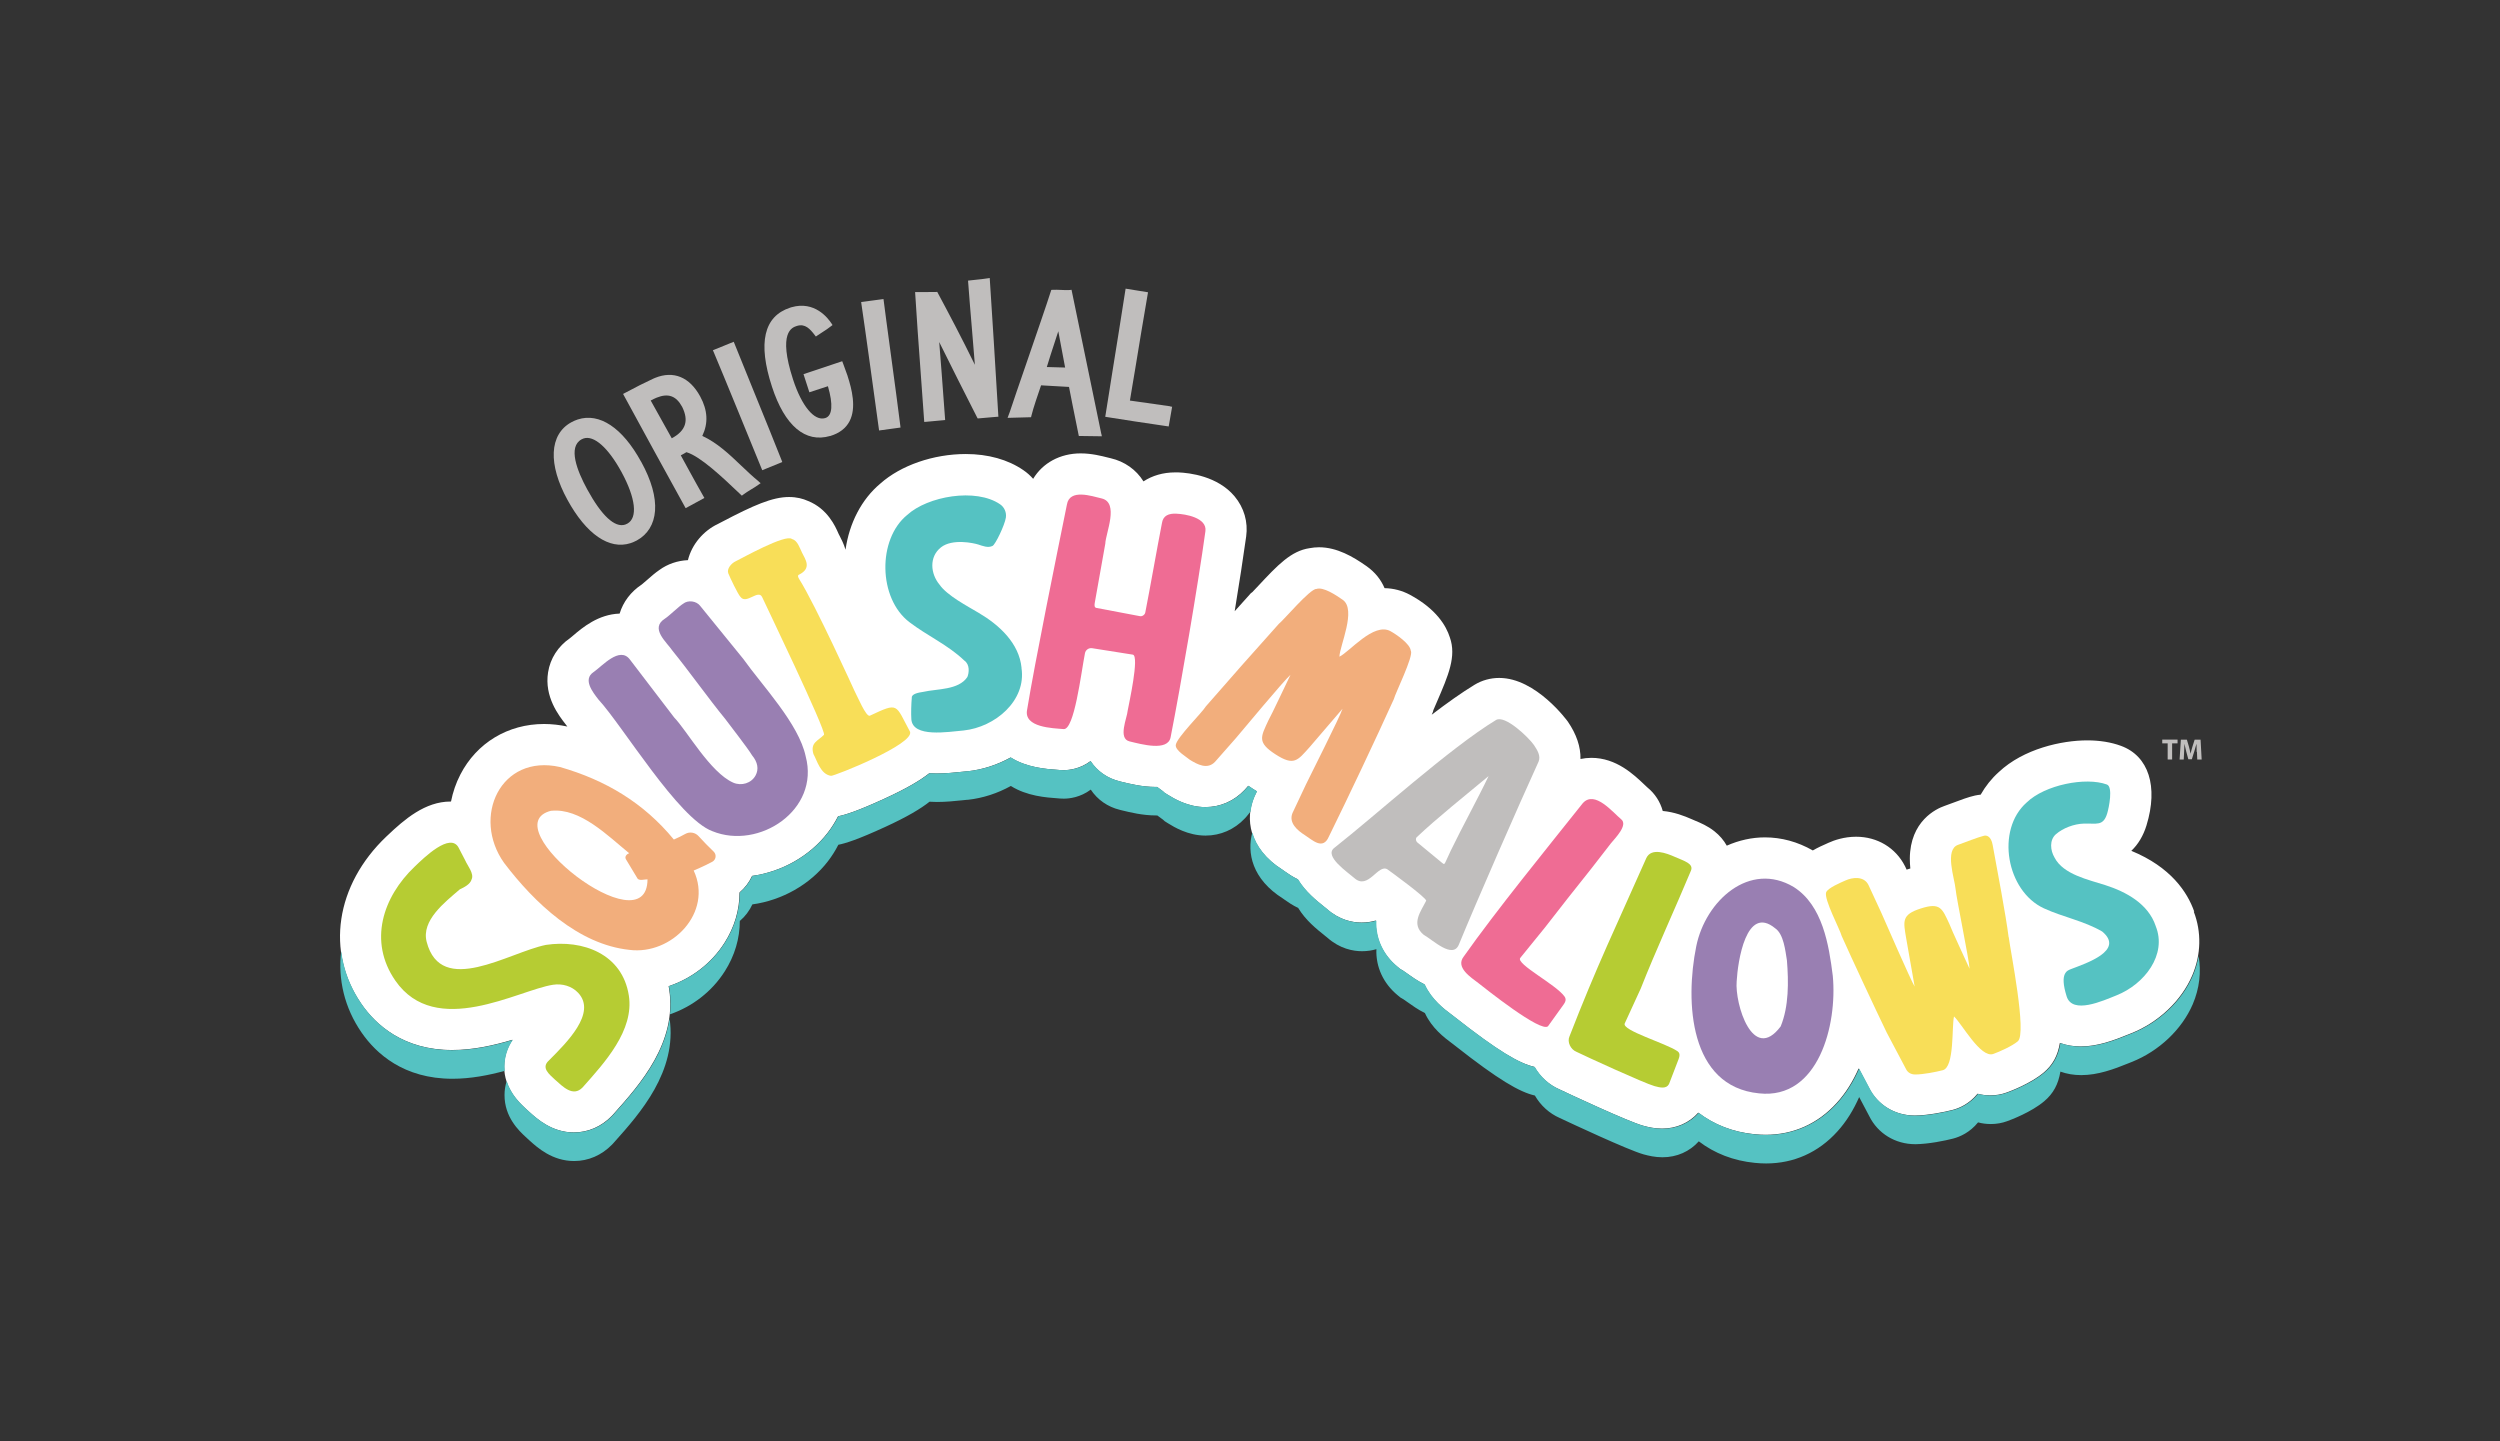<?xml version="1.0" encoding="UTF-8"?><svg xmlns="http://www.w3.org/2000/svg" viewBox="0 0 392 226"><rect x="0" y="0" width="392" height="226" fill="#333333" stroke="none"/><defs><style>.cls-1{fill:none;}.cls-2{fill:#f2ae7c;}.cls-3{fill:#55c2c2;}.cls-4{fill:#c0bebd;}.cls-5{fill:#ef6c94;}.cls-6{fill:#fff;}.cls-7{fill:#997fb2;}.cls-8{fill:#f8de58;}.cls-9{fill:#b6cc33;}</style></defs><g id="BACKGROUND"><rect class="cls-1" width="392" height="226"/></g><g id="COLOR"><path id="White_x5F_Outline" class="cls-6" d="M344.06,142.95c-1.07-3.05-3.66-6.99-9.87-9.54,1.07-1.01,1.88-2.36,2.38-3.99,1.87-6.1.34-10.88-4-12.47-1.55-.57-3.33-.86-5.29-.86-3.99,0-9.98,1.31-13.87,4.97-1.14,1.02-2.09,2.22-2.84,3.54-.3.03-.6.08-.89.14-1.03.23-2.21.67-3.78,1.26-.39.15-.75.28-1.03.38-1.26.44-5.37,2.35-5.41,8.24,0,.53.03,1.06.08,1.56-.1.03-.2.06-.3.09-.1.03-.19.06-.28.09l-.21-.45-.05-.1c-1.46-2.88-4.33-4.61-7.66-4.61-1.86,0-3.41.53-4.38.97l-.17.08c-.64.28-1.43.63-2.24,1.1-2.38-1.36-4.91-2.05-7.51-2.05-2.06,0-4.08.46-5.98,1.3-.47-.84-1.12-1.61-1.93-2.25-1.07-.85-2.19-1.32-3.08-1.69-.17-.07-.34-.14-.51-.22-1.11-.49-2.72-1.12-4.52-1.28-.4-1.44-1.22-2.72-2.4-3.68-.08-.07-.31-.29-.48-.45-1.65-1.57-4.4-4.2-8.3-4.2-.59,0-1.16.06-1.72.18.04-1.91-.62-3.87-1.98-5.86-.05-.07-4.96-6.85-10.76-6.85-1.37,0-2.71.37-3.85,1.06-2.04,1.24-4.33,2.87-6.74,4.71l.19-.43.07-.29c.12-.3.35-.83.53-1.23,1.84-4.26,3.11-7.19,2.06-10.17-.57-1.81-2.12-4.46-6.26-6.69-1.23-.66-2.57-1.01-3.98-1.04-.55-1.29-1.45-2.49-2.87-3.48-2.07-1.45-4.58-2.93-7.41-2.93-.49,0-.98.05-1.46.14-2.93.42-5.04,2.68-8.07,5.92-.3.33-.7.75-.92.97l-.24.18-.4.45c-.62.68-1.34,1.49-2.13,2.37.72-4.38,1.36-8.54,1.8-11.71.32-2.29-.33-4.53-1.82-6.31-2.66-3.17-7.06-3.68-8.83-3.75-.17,0-.33,0-.49,0-1.89,0-3.59.51-4.96,1.41-1.14-1.84-2.97-3.13-5.14-3.63-.12-.03-.26-.06-.41-.1-1.03-.26-2.58-.66-4.3-.66-3.25,0-5.97,1.52-7.45,3.99-.45-.51-.97-.98-1.55-1.37-2.4-1.65-5.52-2.52-9.01-2.52-5.09,0-10.2,1.78-13.41,4.64-2.93,2.45-4.86,6.19-5.45,10.36-.29-.96-.69-1.72-.94-2.2-.04-.07-.08-.14-.11-.21l-.02-.04s-.05-.12-.08-.18c-.43-.98-1.66-3.79-4.73-5.01-.79-.36-1.78-.62-2.98-.62-2.61,0-5.59,1.31-10.52,3.9-.28.15-.51.27-.64.33-2.23,1.06-4.08,3.17-4.69,5.67-1.62.07-3.18.6-4.46,1.53-.69.47-1.34,1.04-2.02,1.64-.23.21-.58.51-.75.64-1.73,1.14-2.93,2.74-3.48,4.57-3.35.11-5.82,2.19-7.31,3.46-.16.13-.37.31-.47.39-1.88,1.29-3.1,3.19-3.44,5.36-.61,3.84,1.68,6.77,2.77,8.17l.19.25.07.08c-1.23-.26-2.46-.4-3.66-.4-5.66,0-10.56,2.96-13.12,7.92-.7,1.35-1.18,2.78-1.47,4.24-.03,0-.06,0-.08,0-3.97,0-7.2,2.77-9.92,5.36l-.15.14c-7.95,7.57-9.53,18.1-3.92,26.22,2.28,3.3,6.61,7.24,14.24,7.24,3.34,0,6.57-.74,9.47-1.61-.84,1.25-1.29,2.67-1.3,4.16-.02,3.5,2.3,5.65,3.29,6.57.06.06.28.26.28.26l.34.31c1.25,1.13,3.58,3.23,7.01,3.23h0c2.21,0,4.32-.91,5.93-2.57l.1-.1.33-.37c3.94-4.41,9.89-11.08,8.58-19.45-.02-.15-.05-.3-.08-.44,3.56-1.18,6.7-3.56,8.76-6.79,1.57-2.46,2.36-5.17,2.36-7.9.84-.71,1.51-1.6,1.97-2.6,4.65-.64,9.06-3.12,11.87-6.79.63-.82,1.16-1.68,1.61-2.56,1.1-.21,3.1-.84,7.29-2.77,3.54-1.62,5.65-2.9,7.01-3.98.37.02.75.04,1.15.04h0c1.46,0,2.89-.15,3.93-.26.3-.03.57-.06.8-.08h.12c2.37-.26,4.68-1.02,6.75-2.17,2.52,1.59,5.53,1.81,7.36,1.94.13,0,.25.02.36.03.19.02.39.02.58.02.87,0,2.59-.19,4.23-1.42,1.05,1.59,2.66,2.71,4.55,3.17l.32.08c1.3.32,3.27.8,5.3.8h0c.09,0,.17,0,.26,0,.32.25.61.46.84.62.02.02.05.03.07.05l.26.24.51.32c.94.58,3.13,1.93,5.89,1.93,2.34,0,4.52-.95,6.15-2.68h0c.1-.11.2-.21.29-.32l.3-.34c.22.15.44.31.68.46.21.14.43.27.66.41l-.37.78-.06.14c-1.37,3.29-.91,8.01,4.46,11.39.09.06.18.13.28.2.5.35,1.21.85,2.1,1.28,1.15,1.92,2.9,3.32,4.14,4.31.17.13.31.25.41.33,1.99,1.77,4.07,2.14,5.46,2.14h0c.82,0,1.58-.12,2.25-.32-.11,2.77,1.08,5.37,3.34,7.23l.44.36.45.26c.12.07.38.26.57.4.76.54,1.7,1.22,2.81,1.77,1.08,2.37,3.07,3.87,4.16,4.68.1.08.2.15.28.21l.28.22c6.85,5.39,10.12,7.27,12.52,7.82.9,1.56,2.27,2.81,3.9,3.52,1.59.75,10.72,5.03,13.13,5.7.83.23,1.83.46,2.98.46h0c2.26,0,4.28-.91,5.69-2.5,2.47,1.89,5.45,3.05,8.81,3.38.59.06,1.17.09,1.75.09h0c4.33,0,8.19-1.72,11.15-4.99,1.45-1.59,2.57-3.44,3.44-5.42l1.58,2.99c1.34,2.72,4.08,4.4,7.21,4.4h.07c2.02-.02,4.65-.56,5.87-.88,1.07-.28,2.62-.95,3.91-2.54.63.17,1.3.26,2.01.26h0c.88,0,1.74-.15,2.56-.45.61-.22,3.78-1.41,5.81-3.13,1.4-1.18,2.2-2.63,2.53-4.64,1,.36,2.09.55,3.25.55h0c2.65,0,5.15-.93,7.48-1.88.16-.07.31-.13.45-.18,4.3-1.71,7.88-5.11,9.58-9.08,1.39-3.26,1.47-6.81.23-10.01Z"/><g id="Squishmallows"><path class="cls-9" d="M98.6,156.09c-1.02-6.52-7.22-8.8-13-7.93-5.83,1.18-16.44,8.21-18.7-.48-.87-3.35,2.83-6.19,5.2-8.23.68-.32,1.64-.79,1.85-1.57.43-.89-.67-2.18-.99-2.94,0,0-1.01-1.95-1.01-1.95-1.28-2.65-5.56,1.59-6.91,2.88-5.03,4.78-7.3,11.74-3.06,17.88,6.34,9.17,19.28,1.49,24.74.66,1.44-.22,2.94.2,3.94,1.27,2.96,3.17-1.86,7.85-4.6,10.61-1.27,1.15.08,2.17.97,3.01,1.21,1.07,2.81,2.76,4.31,1.22,3.47-3.9,8.12-8.95,7.26-14.43Z"/><path class="cls-2" d="M111.91,133.54c-.81-.79-1.62-1.59-2.37-2.43-.53-.59-1.4-.74-2.09-.35-.48.27-1.07.57-1.79.88-4.73-5.76-10.73-9.33-17.85-11.37-9.33-2.11-13.88,7.85-8.77,15.03,4.76,6.26,11.61,12.79,19.66,13.64,6.62.85,13.14-5.85,10.07-12.44,0,0,1.55-.64,2.91-1.37.6-.32.71-1.13.22-1.6ZM86.43,127.13h.02c4.55-.46,8.87,3.94,12.21,6.66-.41.13-.77.55-.5.97,0,0,1.76,2.92,1.76,2.92.23.51,1.21.18,1.61.2-.05,10.81-24.54-8.41-15.1-10.76Z"/><path class="cls-7" d="M126.33,118.59c-1.08-5.11-6.83-11.11-9.79-15.28,0,0-6.73-8.28-6.73-8.28-.59-.81-1.92-.99-2.7-.36-.68.41-2.17,1.9-2.86,2.34-2.39,1.52.29,3.67,1.23,5.07,2.45,3,5.75,7.63,8.22,10.63.78,1.05,3.6,4.66,4.22,5.72.9,1.08,1.08,2.18.56,3.15-.66,1.24-2.23,1.7-3.51,1.14-3.61-1.59-7.27-8.18-9.26-10.22,0,0-6.93-9.07-6.93-9.07-1.61-2.19-4.39,1.06-5.72,1.96-1.71,1.15-.11,3.15.78,4.3,3.78,4.09,12.51,18.66,17.86,20.64,7.3,2.99,16.89-3.33,14.63-11.74Z"/><path class="cls-8" d="M142.69,114.73c-2.34-4.31-1.7-4.67-6.29-2.51-.59.28-1.97-3.07-2.43-3.92,0,0-6.06-13.36-8.65-17.49-.21-.34-.28-.58-.04-.7,2.04-1.01,1.02-2.36.47-3.47-.36-.71-.68-1.89-1.58-2.13-1.02-.81-7.9,3.06-8.82,3.5-.69.32-1.43,1.2-1.15,1.9.23.58,1.53,3.33,1.92,3.7.93,1.22,2.81-1.31,3.4.05.21.5,10.09,20.99,9.68,21.56-.94.96-2.19,1.22-1.65,3.02.58,1.04,1.11,3.19,2.76,3.41.48.06,13.14-4.97,12.38-6.93Z"/><path class="cls-3" d="M160.18,104.72c-.38-3.88-3.51-6.73-6.7-8.61-1.77-1.06-4.99-2.73-6.17-4.45-1.4-1.68-1.67-4.34.24-5.84,1.78-1.4,5.13-.67,5.84-.44.71.23,1.53.57,2.24.22.46-.23,1.91-3.26,2.09-4.44.12-.81-.23-1.63-.91-2.09-3.8-2.6-11.35-1.27-14.57,1.68-4.67,3.81-4.54,13.07.35,16.8,2.83,2.16,6.04,3.56,8.61,6.02.9.62.76,1.93.48,2.59-1.39,2.07-4.73,1.82-6.95,2.33-.67.1-1.83.3-1.76.93-.09.93-.13,2.48-.07,3.36.21,2.93,5.76,1.97,8.19,1.76,4.94-.52,9.87-4.68,9.08-9.81Z"/><path class="cls-5" d="M184.5,80.54c-1.24-.05-2.13.28-2.31,1.5-.8,4.11-1.8,9.87-2.61,14-.07.36-.49.66-.86.57l-6.86-1.3c-.1-.04-.33-.11-.19-.85l1.64-9.21c.05-1.65,2.23-6.45-.59-7.1-1.52-.35-5.01-1.57-5.43.97-1.53,7.56-5.03,24.73-6.24,32.17-.57,2.79,4.06,2.89,5.73,3.03,1.67.14,2.71-8.64,3.34-11.89.1-.53.61-.88,1.14-.79,1.92.32,6.22.97,6.38,1.01,1.04.25-.64,7.76-.82,8.78-.09,1.15-1.57,4.37.29,4.82,1.87.45,6,1.61,6.44-.64,1.6-8.14,4.31-23.95,5.46-32.32.29-2.13-3.19-2.69-4.51-2.74Z"/><path class="cls-2" d="M221.21,102.04c-.09-1.1-2.35-2.62-3.2-3.08-2.62-1.41-6.41,3.26-7.99,4.01.04-1.7,2.72-7.38.52-8.92-1.03-.72-3.06-2.08-4.13-1.7-.97-.07-5.16,4.92-5.89,5.47-2.89,3.2-8.63,9.69-11.45,12.95-.51.9-4.56,4.88-4.71,6.04-.11.87,1.78,1.94,2.2,2.32,1.2.74,2.76,1.59,3.96.32,0,0,3.25-3.69,3.25-3.69,1.11-1.29,7.48-8.99,8.58-9.95-.48.98-3,6.35-3.47,7.16-1.18,2.57-1.8,3.42,1.1,5.3,2.94,1.91,3.49.96,5.36-1.11,0,0,5.17-6.03,5.17-6.03-.41,1.29-5.04,10.41-5.73,11.86l-2.12,4.5c-.63,1.53.78,2.73,1.94,3.46,1.17.74,2.83,2.43,3.77.22,3.1-6.3,7.29-15.15,10.19-21.56.2-.86,3.09-6.69,2.67-7.55Z"/><path class="cls-4" d="M209.2,132.96c-1.64,1.29,2.13,3.81,3.17,4.73,2.17,1.93,3.7-2.27,5.17-1.38.19.12,6.27,4.55,6.08,4.93-.79,1.62-2.46,3.63-.38,5.34,1.45.82,4.56,3.85,5.51,1.53,2.75-6.71,9.4-21.9,12.5-28.69.37-.89-.19-1.8-.73-2.6-.8-1.17-4.55-4.78-5.95-3.92-7.19,4.36-18.8,14.89-25.37,20.06ZM227.55,133.23s-.92,1.99-.92,1.99c-.2.32-.16.34-.48.1,0,0-3.94-3.25-3.94-3.25-.22-.21-.27-.6-.06-.8,3.15-2.99,7.76-6.66,11.26-9.58-1.53,3.24-4.31,8.32-5.86,11.55Z"/><path class="cls-5" d="M254.21,128.47c-1.32-1.08-4.15-4.61-6.02-2.54-5.59,7.03-13.6,16.85-18.68,24.06-1.34,1.71,1.15,3.27,2.29,4.15,1.02.79,9.82,7.85,10.93,6.77,0,0,2.16-3.01,2.16-3.01.38-.53.85-1.04.44-1.63-1.31-1.89-7.65-5.1-6.96-6.06,0,0,3.88-4.78,3.88-4.78,1.78-2.31,5.41-6.93,7.24-9.2,0,0,3.11-4.01,3.11-4.01.65-.8,2.72-2.85,1.6-3.76Z"/><path class="cls-9" d="M257.31,154.9c2.19-5.58,5.6-13.01,7.83-18.38.46-1.11-1.05-1.51-2.52-2.16-1.31-.58-3.67-1.49-4.47.17,0,0-6.17,13.79-6.17,13.79-1.97,4.46-3.84,8.92-5.88,14.17-.41.89.18,2.07,1.08,2.43,1.25.62,10.6,4.92,12.24,5.38.9.25,1.86.47,2.28-.32,0,0,1.33-3.46,1.33-3.46.23-.6.58-1.3,0-1.69-1.88-1.28-8.7-3.24-8.28-4.34,0,0,2.57-5.6,2.57-5.6Z"/><path class="cls-7" d="M287.38,153.01c-.61-4.83-1.58-11.05-6.13-13.93-6.89-4.11-13.83,2.13-15.28,9.31-1.76,8.71-1.1,21.98,9.86,23.05,9.33,1,12.28-10.78,11.55-18.43ZM279.21,160.94c-4.37,5.83-7.21-3.56-6.9-7.07.17-3.09,1.48-12.07,6.03-8.32,1.36.92,1.6,3.56,1.85,5.04.27,3.35.31,7.22-.98,10.35Z"/><path class="cls-8" d="M314.95,146.93c-.42-3.39-1.85-10.87-2.5-14.44-.25-1.39-.96-1.54-1.34-1.45-.95.22-3.03,1.06-4.09,1.43-2.14.76-.54,5.28-.39,6.89.15,1.59,2.14,11.16,2.2,12.54-.43-.96-2.86-6.16-3.16-7.01-1.14-2.45-1.42-3.42-4.46-2.45-3.1.98-2.76,2.01-2.32,4.69,0,0,1.33,7.57,1.33,7.57-.68-1.13-4.59-10.15-5.23-11.58l-2.02-4.37c-.72-1.42-2.49-1.2-3.63-.68-.61.28-2.74,1.15-3,1.85-.38,1.06,2.2,5.88,2.44,6.85,1.7,3.8,5.25,11.39,7.06,15.14,0,0,3.02,5.71,3.02,5.71.22.48.71.87,1.47.86,1.22,0,3.22-.39,4.3-.67,1.86-.48,1.38-6.81,1.76-8.43,1.22,1.12,4.17,6.59,6.16,5.88,1.02-.37,2.95-1.23,3.85-1.99,1.45-1.22-1.15-14.09-1.43-16.33Z"/><path class="cls-3" d="M338.01,145.19c-1.16-3.47-4.63-5.36-7.92-6.41-2.6-.84-6.57-1.66-7.93-4.3-.69-1.16-.82-2.77.2-3.67,1.11-.97,2.84-1.62,4.38-1.67,1.99-.07,3.04.47,3.67-1.6.27-.89.94-4.17-.05-4.53-3.33-1.22-9.73.06-12.57,2.81-4.89,4.3-3.19,13.9,2.7,16.61,3.03,1.39,6.26,1.96,9.13,3.63,3.61,2.99-2.61,5.01-4.83,5.87-.6.24-1.92.54-.74,4.3.91,2.89,5.71.68,7.82-.16,4.37-1.74,7.97-6.37,6.14-10.87Z"/></g><g id="Original"><path class="cls-4" d="M100.52,72.39c-2.9-5.31-6.52-7.72-9.92-6.62-.34.11-.68.26-1.01.44-1.71.93-2.66,2.57-2.76,4.72-.1,2.12.64,4.7,2.15,7.45,2.95,5.39,6.55,7.86,9.88,6.79.33-.11.66-.25.98-.42,1.72-.94,2.71-2.55,2.87-4.65.16-2.18-.57-4.78-2.18-7.71ZM98.36,82.11c-.11.06-.23.11-.34.15-1.62.52-3.68-1.38-5.94-5.52-1.6-2.93-3.06-6.67-.89-7.85.1-.06.21-.1.32-.14,1.63-.53,3.85,1.44,5.94,5.26,2.23,4.09,2.58,7.19.91,8.1Z"/><path class="cls-4" d="M118.99,75.51c-.94-.76-1.82-1.6-2.76-2.49-1.84-1.76-3.75-3.58-6.11-4.67.96-1.99.85-4.02-.33-6.19-1.66-3.04-4.17-4.08-7.07-2.91-.1.04-.2.08-.3.13-1.18.54-2.89,1.4-4.46,2.25l-.26.14.14.26c3.07,5.63,6.24,11.46,9.53,17.4l.14.25,2.94-1.6-.15-.26c-.72-1.26-1.42-2.53-2.16-3.88-.44-.81-.9-1.65-1.39-2.54.02,0,.04-.02.05-.03.27-.14.55-.29.83-.47,2.22.66,5.72,4,8.3,6.45l.39.37.2-.15c.39-.3.81-.56,1.26-.83.39-.23.79-.48,1.18-.76l.31-.22-.3-.24ZM105.33,68.72c-1.06-1.9-2.13-3.81-3.3-5.92.34-.18.65-.33.94-.45,1.82-.73,3.05-.28,3.99,1.44,1.08,2.18.57,3.75-1.62,4.93Z"/><path class="cls-4" d="M122.56,72.18c-.74-1.9-2.75-6.86-4.53-11.23-1.21-2.97-2.35-5.78-2.87-7.09l-.11-.27-3.27,1.33.12.27c1.27,2.98,6.39,15.52,7.51,18.27l.11.27,3.14-1.28-.1-.27Z"/><path class="cls-4" d="M132.92,58.99c-.18-.54-.48-1.36-.69-1.9l-.17-.45-6.07,2.03.92,2.84,2.91-.95c.83,2.86.7,4.63-.39,4.98l-.05.02c-1.69.5-3.67-1.88-5.03-6.06-2.41-7.42-.15-8.15.59-8.39l.07-.02c1.24-.36,2,.48,2.75,1.46l.17.22.23-.16c.27-.19.53-.36.82-.54.44-.28.89-.57,1.35-.94l.21-.16-.14-.22c-.56-.87-2.67-3.63-6.31-2.57-.06.02-.13.04-.19.06-4.14,1.35-5.1,5.52-2.85,12.41,1.99,6.11,5.22,8.85,9.11,7.71h.04c1.43-.44,2.44-1.21,3.01-2.31,1.1-2.11.36-5.04-.3-7.06Z"/><path class="cls-4" d="M135.03,47.36l.04.29c.49,3.22,2.33,16.63,2.73,19.56l.04.29,3.36-.46-.03-.28c-.24-2.03-.96-7.32-1.59-11.99-.43-3.19-.84-6.19-1.01-7.59l-.04-.29-3.5.47Z"/><path class="cls-4" d="M154.88,43.64c-.29.05-.58.09-.88.12-.6.08-1.23.14-1.93.21l-.28.03.02.28c.17,2.35.38,4.81.58,7.19.16,1.89.32,3.83.47,5.73-2.02-4.14-4.14-8.15-5.81-11.26l-.08-.16h-.18c-.75.02-1.5.02-2.29.02h-1.01s.02.31.02.31c.23,3.85.52,7.74.82,11.86.18,2.51.38,5.12.57,7.9l.02.29.29-.02c.68-.05,2.07-.18,2.71-.25l.28-.03-.02-.28c-.39-5.32-.69-9.33-.91-11.95,1.84,3.73,3.79,7.6,5.93,11.8l.09.17h.19c1.13-.1,1.84-.16,2.29-.2.21-.02.37-.03.49-.04l.29-.02-.02-.29c-.46-7.81-.97-15.81-1.32-21.14l-.02-.32-.31.05Z"/><path class="cls-4" d="M172.69,68.06c-.21-1.05-.72-3.5-1.49-7.22-.77-3.72-1.82-8.77-3.13-15.14l-.05-.26-.26.03c-.06,0-.12.01-.18.01-.37.02-.8,0-1.22-.02-.43-.02-.88-.04-1.27-.02l-.25.02-.06.19c-.6,1.91-2.33,6.91-3.84,11.31-1.11,3.22-2.16,6.26-2.59,7.59l-.36.97,3.68-.1.05-.22c.28-1.19,1.13-3.64,1.52-4.78l4.38.25c.08.45.26,1.32.55,2.8.24,1.17.55,2.71.94,4.66l.05.23,3.61.05-.07-.35ZM166.29,57.61c-.7-.02-1.49-.04-2.15-.06.27-.94.87-2.75,1.4-4.38.14-.43.28-.84.4-1.23l1.07,5.69-.72-.02Z"/><path class="cls-4" d="M183.51,63.71c-2.99-.42-4.42-.63-5.34-.76-.4-.06-.71-.1-1-.14.14-.83.27-1.59.39-2.34.14-.84.29-1.68.44-2.62.61-3.78,1.3-7.87,1.96-11.73l.05-.29-3.51-.57-.05.29c-.7,4.46-1.38,8.8-2.05,12.9-.17,1.03-.34,2.16-.52,3.29-.18,1.14-.36,2.28-.53,3.32l-.05.29.29.05c2.87.47,5.75.89,8.79,1.34l.87.13.05-.27c.18-.95.34-1.94.44-2.53l.05-.29-.29-.04Z"/></g><g id="Drop_x5F_Shadow"><path class="cls-3" d="M79.11,167.22c0-1.49.46-2.92,1.3-4.16-2.9.87-6.14,1.61-9.47,1.61-7.64,0-11.96-3.94-14.24-7.24-1.78-2.58-2.84-5.4-3.2-8.3-.53,4.42.5,8.88,3.2,12.78,2.28,3.3,6.61,7.24,14.24,7.24,2.86,0,5.64-.54,8.2-1.24-.02-.22-.03-.44-.03-.67Z"/><path class="cls-3" d="M96.39,174.54l-.33.37-.1.1c-1.61,1.66-3.72,2.57-5.93,2.57h0c-3.43,0-5.76-2.1-7.01-3.23l-.34-.31s-.21-.2-.28-.26c-.75-.7-2.27-2.11-2.95-4.28-.22.7-.34,1.44-.34,2.18-.02,3.5,2.3,5.65,3.29,6.57.06.06.28.26.28.26l.34.31c1.25,1.13,3.58,3.23,7.01,3.23h0c2.21,0,4.32-.91,5.93-2.57l.1-.1.33-.37c3.92-4.39,9.82-11.01,8.6-19.31-.91,6.22-5.41,11.27-8.6,14.83Z"/><path class="cls-3" d="M343.83,152.97c-1.69,3.97-5.27,7.36-9.58,9.08-.14.06-.29.12-.45.18-2.33.95-4.83,1.88-7.48,1.88h0c-1.16,0-2.26-.19-3.25-.55-.33,2.02-1.13,3.46-2.53,4.64-2.04,1.72-5.2,2.91-5.81,3.13-.82.3-1.68.45-2.56.45h0c-.71,0-1.38-.09-2.01-.26-1.29,1.59-2.84,2.26-3.91,2.54-1.23.32-3.85.87-5.87.88h-.07c-3.13,0-5.87-1.68-7.21-4.4l-1.58-2.99c-.86,1.97-1.99,3.82-3.44,5.42-2.96,3.26-6.82,4.99-11.15,4.99h0c-.57,0-1.16-.03-1.75-.09-3.36-.33-6.34-1.49-8.81-3.38-1.41,1.59-3.43,2.5-5.69,2.5h0c-1.15,0-2.15-.23-2.98-.46-2.41-.67-11.55-4.95-13.13-5.7-1.64-.71-3-1.96-3.9-3.52-2.4-.55-5.66-2.44-12.52-7.82l-.28-.22c-.08-.07-.18-.14-.28-.21-1.09-.81-3.08-2.31-4.16-4.68-1.11-.56-2.06-1.23-2.81-1.77-.2-.14-.46-.33-.57-.4l-.45-.26-.44-.36c-2.26-1.86-3.45-4.46-3.34-7.23-.68.2-1.43.32-2.25.32h0c-1.39,0-3.47-.37-5.46-2.14-.1-.09-.25-.2-.41-.33-1.24-.99-2.99-2.39-4.14-4.31-.89-.42-1.6-.92-2.1-1.28-.1-.07-.19-.14-.28-.2-2.77-1.74-4.23-3.83-4.81-5.9-.88,3.2-.04,7.34,4.81,10.38.09.06.18.13.28.2.5.35,1.21.85,2.1,1.27,1.15,1.92,2.9,3.32,4.14,4.31.17.13.31.25.41.33,1.99,1.77,4.07,2.14,5.46,2.14h0c.82,0,1.58-.12,2.25-.32-.11,2.77,1.08,5.37,3.34,7.23l.44.36.45.26c.12.07.38.26.57.4.76.54,1.7,1.22,2.81,1.77,1.08,2.37,3.07,3.87,4.16,4.68.1.08.2.15.28.21l.28.22c6.85,5.39,10.12,7.27,12.52,7.82.9,1.56,2.27,2.81,3.9,3.52,1.59.75,10.72,5.03,13.13,5.7.83.23,1.83.46,2.98.46h0c2.26,0,4.28-.91,5.69-2.5,2.47,1.89,5.45,3.05,8.81,3.38.59.06,1.17.09,1.75.09h0c4.33,0,8.19-1.72,11.15-4.99,1.45-1.59,2.57-3.44,3.44-5.42l1.58,2.99c1.34,2.72,4.08,4.4,7.21,4.4h.07c2.02-.02,4.65-.56,5.87-.88,1.07-.28,2.62-.95,3.91-2.54.63.17,1.3.26,2.01.26h0c.88,0,1.74-.15,2.56-.45.61-.22,3.78-1.41,5.81-3.13,1.4-1.18,2.2-2.63,2.53-4.64,1,.36,2.09.55,3.25.55h0c2.65,0,5.15-.93,7.48-1.88.16-.07.31-.13.45-.18,4.3-1.71,7.88-5.11,9.58-9.07,1.04-2.45,1.35-5.05.91-7.56-.18,1.04-.48,2.08-.91,3.08Z"/><path class="cls-3" d="M196.04,127.87c0-.05,0-.11.01-.16-.02.08-.04.14-.01.16Z"/><path class="cls-3" d="M196.45,123.67c-.24-.15-.46-.31-.68-.46l-.3.34c-.1.11-.19.21-.29.32h0c-1.63,1.73-3.81,2.68-6.15,2.68-2.76,0-4.95-1.35-5.89-1.93l-.51-.32-.26-.24s-.05-.03-.07-.05c-.23-.16-.52-.37-.84-.62-.09,0-.17,0-.26,0h0c-2.03,0-4-.48-5.3-.8l-.32-.08c-1.9-.46-3.5-1.58-4.55-3.17-1.64,1.24-3.35,1.42-4.23,1.42-.19,0-.39,0-.58-.02-.11,0-.23-.02-.36-.03-1.83-.13-4.83-.35-7.36-1.94-2.07,1.16-4.38,1.91-6.75,2.16h-.12c-.24.03-.51.06-.8.09-1.04.11-2.47.26-3.93.26h0c-.4,0-.78-.02-1.15-.04-1.36,1.08-3.47,2.36-7.01,3.98-4.19,1.92-6.18,2.56-7.29,2.77-.45.89-.98,1.74-1.61,2.56-2.82,3.67-7.22,6.15-11.87,6.79-.46,1-1.13,1.89-1.97,2.6,0,2.73-.79,5.44-2.36,7.9-2.06,3.23-5.2,5.61-8.76,6.79.03.15.06.29.08.44.22,1.37.23,2.69.1,3.97,3.48-1.2,6.56-3.55,8.58-6.73,1.57-2.46,2.36-5.17,2.36-7.9.84-.71,1.51-1.6,1.97-2.6,4.65-.64,9.06-3.12,11.87-6.79.63-.82,1.16-1.68,1.61-2.56,1.1-.21,3.1-.84,7.29-2.77,3.54-1.62,5.65-2.9,7.01-3.98.37.02.75.04,1.15.04h0c1.46,0,2.89-.15,3.93-.26.3-.03.57-.06.8-.08h.12c2.37-.26,4.68-1.02,6.75-2.17,2.52,1.59,5.53,1.81,7.36,1.94.13,0,.25.02.36.03.19.02.39.02.58.02.87,0,2.59-.19,4.23-1.42,1.05,1.59,2.66,2.71,4.55,3.17l.32.08c1.3.32,3.27.8,5.3.8h0c.09,0,.17,0,.26,0,.32.25.61.46.84.62.02.02.05.03.07.05l.26.24.51.32c.94.58,3.13,1.93,5.89,1.93,2.34,0,4.52-.95,6.15-2.68h0c.1-.11.2-.21.29-.32l.62-.77c.1-.8.3-1.55.59-2.25l.06-.14.37-.78c-.23-.14-.45-.28-.66-.41Z"/></g><path class="cls-4" d="M339.88,116.56h-.84v-.59h2.4v.59h-.85v2.53h-.7v-2.53Z"/><path class="cls-4" d="M344.44,117.9c-.01-.38-.03-.82-.03-1.28h0c-.1.4-.23.84-.35,1.21l-.38,1.22h-.55l-.33-1.21c-.1-.37-.2-.81-.28-1.22h0c-.01.42-.03.9-.05,1.29l-.06,1.19h-.65l.2-3.12h.94l.31,1.04c.1.36.19.75.26,1.12h.02c.08-.36.19-.77.3-1.12l.33-1.04h.93l.17,3.12h-.69l-.05-1.2Z"/></g></svg>